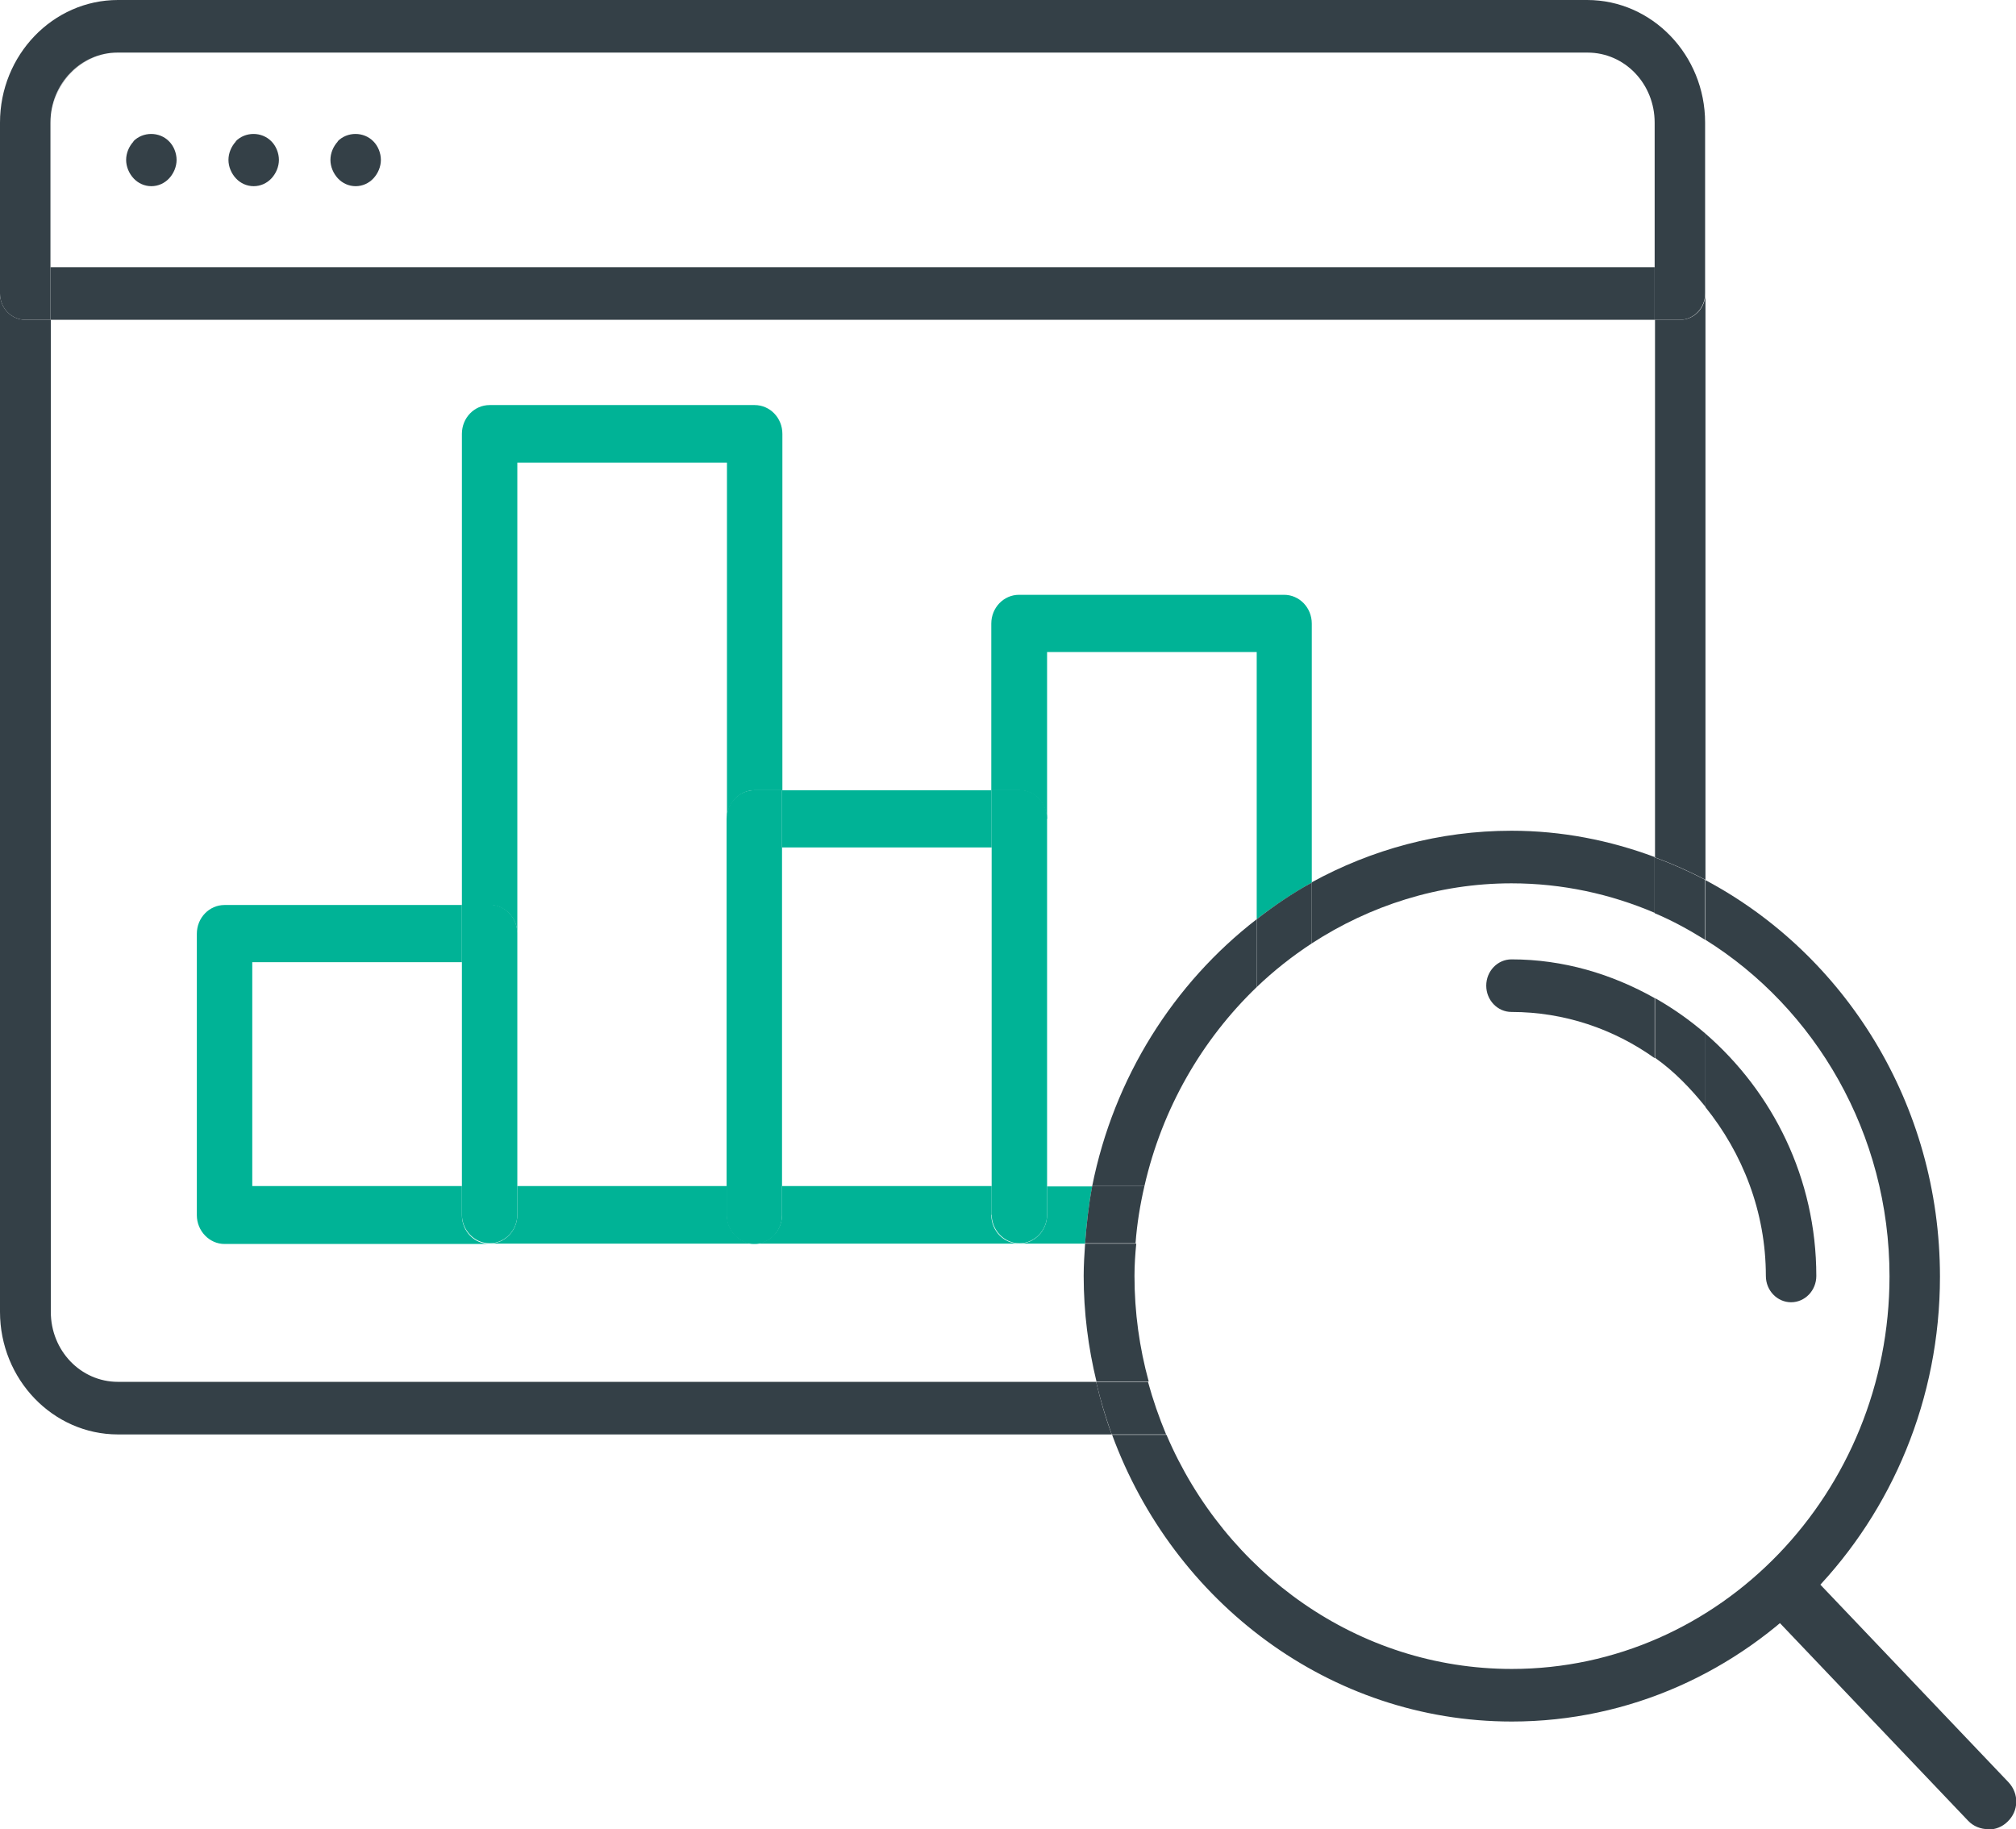 <?xml version="1.0" encoding="UTF-8"?><svg id="Layer_2" xmlns="http://www.w3.org/2000/svg" viewBox="0 0 56.74 51.48"><defs><style>.cls-1{fill:#00b396;}.cls-2{fill:#344047;}</style></defs><g id="Layer_1-2"><g><path class="cls-2" d="M55.96,51.48c-.21,0-.42-.08-.57-.24l-5.58-5.86c-.3-.32-.29-.81,.03-1.11s.81-.29,1.11,.03l5.58,5.86c.3,.32,.29,.81-.03,1.11-.15,.15-.35,.22-.54,.22Z"/><path class="cls-2" d="M49.7,35.91c0,.41,.32,.74,.71,.74s.71-.33,.71-.74c0-2.75-1.23-5.18-3.12-6.82v2.07c1.04,1.29,1.7,2.94,1.7,4.75"/><path class="cls-2" d="M41.83,27.74c0,.41,.32,.74,.71,.74,1.49,0,2.88,.48,4.03,1.3v-1.69c-1.21-.68-2.57-1.09-4.03-1.09-.39,0-.71,.33-.71,.74"/><path class="cls-2" d="M36.92,24.84v1.71c1.63-1.06,3.56-1.69,5.62-1.69,1.43,0,2.79,.3,4.03,.83v-1.57c-1.26-.47-2.61-.74-4.03-.74-2.03,0-3.94,.53-5.62,1.45"/><path class="cls-2" d="M48,24.76v1.69c3.09,1.93,5.18,5.45,5.18,9.47,0,6.09-4.77,11.05-10.63,11.05-4.34,0-8.07-2.72-9.72-6.59h-1.53c1.73,4.71,6.12,8.07,11.25,8.07,6.64,0,12.05-5.62,12.05-12.52,0-4.87-2.69-9.08-6.6-11.16"/><path class="cls-2" d="M30.74,33.38h1.47c.5-2.19,1.62-4.12,3.16-5.6v-1.91c-2.33,1.8-4.02,4.45-4.63,7.51"/><path class="cls-2" d="M31.96,35h-1.42c-.02,.3-.04,.6-.04,.91,0,1.03,.13,2.02,.36,2.97h1.47c-.26-.95-.4-1.94-.4-2.97,0-.31,.02-.61,.05-.91"/><path class="cls-2" d="M3.32,38.89c-1.05,0-1.89-.88-1.89-1.97V9H.71c-.39,0-.71-.33-.71-.74v28.66c0,1.9,1.49,3.45,3.32,3.45H31.29c-.18-.48-.32-.97-.44-1.48H3.32Z"/><path class="cls-2" d="M3.32,0H44.68c1.83,0,3.32,1.55,3.32,3.45h0C48,1.55,46.51,0,44.68,0H3.32C1.49,0,0,1.55,0,3.45H0C0,1.55,1.49,0,3.32,0"/><path class="cls-2" d="M47.29,9h-.71v15.13c.49,.18,.96,.39,1.42,.63V8.26c0,.41-.32,.74-.71,.74"/><path class="cls-2" d="M48,31.16v-2.07c-.44-.38-.91-.71-1.42-1v1.68c.54,.38,1,.86,1.42,1.38"/><path class="cls-2" d="M32.32,38.89h-1.47c.12,.51,.27,1,.44,1.48h1.53c-.2-.48-.37-.97-.51-1.48"/><path class="cls-2" d="M46.57,25.7c.5,.21,.97,.47,1.42,.75v-1.69c-.46-.24-.93-.45-1.42-.63v1.57Z"/><path class="cls-2" d="M3.32,1.48H44.68c1.04,0,1.89,.88,1.89,1.97,0-1.09-.85-1.97-1.89-1.97H3.32c-1.05,0-1.89,.88-1.89,1.97,0-1.08,.85-1.97,1.89-1.97"/><rect class="cls-2" x="1.42" y="7.52" width="45.15" height="1.48"/><path class="cls-2" d="M.71,9h.71V3.45c0-1.09,.85-1.97,1.89-1.97H44.68c1.05,0,1.89,.88,1.89,1.97v5.55h.71c.39,0,.71-.33,.71-.74V3.45c0-1.9-1.49-3.45-3.32-3.45H3.32C1.49,0,0,1.55,0,3.45v4.81c0,.41,.32,.74,.71,.74"/><path class="cls-2" d="M9.51,3.98c-.13,.14-.21,.33-.21,.52s.08,.38,.21,.52c.13,.14,.31,.22,.5,.22s.37-.08,.5-.22c.13-.14,.21-.33,.21-.52s-.08-.39-.21-.52c-.27-.28-.74-.28-1.01,0"/><path class="cls-2" d="M3.76,3.98c-.13,.14-.21,.33-.21,.52s.08,.38,.21,.52c.13,.14,.31,.22,.5,.22s.37-.08,.5-.22c.13-.14,.21-.33,.21-.52s-.08-.39-.21-.52c-.27-.28-.74-.28-1.01,0"/><path class="cls-2" d="M6.64,3.98c-.13,.14-.21,.33-.21,.52s.08,.38,.21,.52c.13,.14,.31,.22,.5,.22s.37-.08,.5-.22c.13-.14,.21-.33,.21-.52s-.08-.39-.21-.52c-.27-.28-.74-.28-1.01,0"/><path class="cls-1" d="M13,34.19v-.81H7.1v-6.3h5.9v-1.61H6.32c-.43,0-.78,.36-.78,.81v7.92c0,.44,.35,.81,.78,.81h7.46c-.43,0-.78-.36-.78-.81"/><path class="cls-1" d="M14.56,26.27V13.02h5.9v10.03c0-.44,.35-.81,.78-.81h.78V12.21c0-.45-.35-.81-.78-.81h-7.46c-.43,0-.78,.36-.78,.81v13.26h.78c.43,0,.78,.36,.78,.81"/><path class="cls-1" d="M20.46,34.19v-.81h-5.9v.81c0,.44-.35,.81-.78,.81h7.46c-.43,0-.78-.36-.78-.81"/><path class="cls-1" d="M14.56,34.19v-7.92c0-.45-.35-.81-.78-.81h-.78v8.72c0,.44,.35,.81,.78,.81s.78-.36,.78-.81"/><path class="cls-1" d="M27.91,34.19v-.81h-5.9v.81c0,.44-.35,.81-.78,.81h7.45c-.43,0-.78-.36-.78-.81"/><rect class="cls-1" x="22.01" y="22.24" width="5.9" height="1.61"/><path class="cls-1" d="M22.01,34.19v-11.95h-.78c-.43,0-.78,.36-.78,.81v11.15c0,.44,.35,.81,.78,.81s.78-.36,.78-.81"/><path class="cls-1" d="M29.47,33.38v.81c0,.44-.35,.81-.78,.81h1.85c.04-.55,.1-1.09,.2-1.61h-1.27Z"/><path class="cls-1" d="M29.47,23.04v-4.69h5.9v7.52c.49-.38,1.01-.73,1.55-1.03v-7.29c0-.45-.35-.81-.78-.81h-7.46c-.43,0-.78,.36-.78,.81v4.69h.78c.43,0,.78,.36,.78,.81"/><path class="cls-2" d="M35.37,25.87v1.91c.48-.46,1-.87,1.55-1.23v-1.71c-.55,.3-1.06,.65-1.55,1.03"/><path class="cls-2" d="M30.74,33.38c-.1,.53-.16,1.07-.2,1.61h1.42c.04-.55,.13-1.09,.25-1.61h-1.47Z"/><path class="cls-1" d="M29.47,34.19v-11.15c0-.45-.35-.81-.78-.81h-.78v11.95c0,.44,.35,.81,.78,.81s.78-.36,.78-.81"/></g></g></svg>